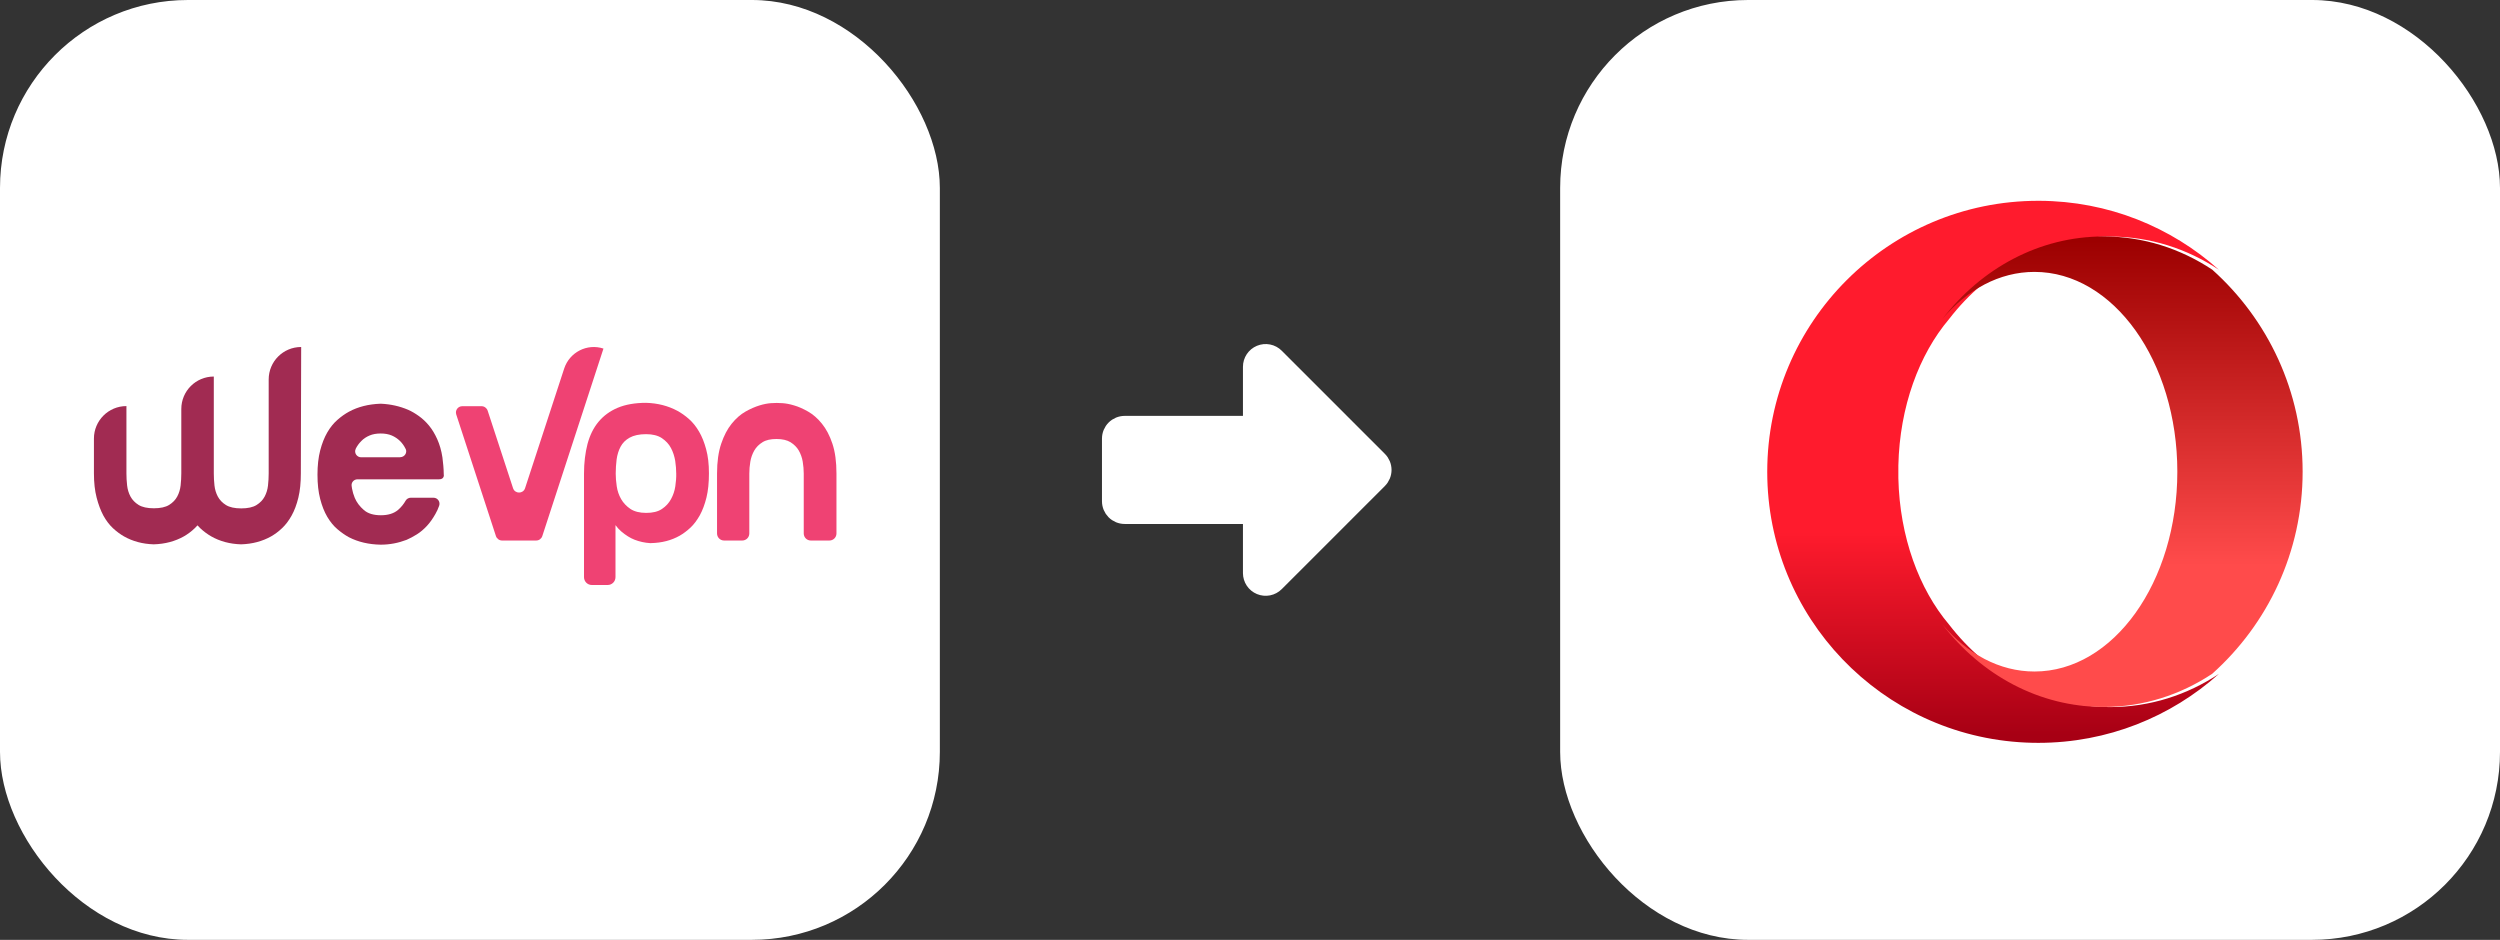 <svg width="266" height="100" viewBox="0 0 266 100" fill="none" xmlns="http://www.w3.org/2000/svg">
<rect x="0" y="0" width="266" height="100" fill="#333333" stroke="none"/>
<path d="M119.667 45H133V39.023C133 38.694 133.098 38.372 133.281 38.098C133.464 37.824 133.724 37.61 134.029 37.484C134.333 37.358 134.668 37.325 134.992 37.389C135.315 37.453 135.612 37.612 135.845 37.845L146.822 48.822C147.134 49.134 147.31 49.558 147.31 50C147.31 50.442 147.134 50.866 146.822 51.178L135.845 62.155C135.612 62.388 135.315 62.547 134.992 62.611C134.668 62.675 134.333 62.642 134.029 62.516C133.724 62.39 133.464 62.177 133.281 61.903C133.098 61.629 133 61.306 133 60.977V55H119.667C119.225 55 118.801 54.825 118.488 54.512C118.176 54.199 118 53.776 118 53.334V46.667C118 46.225 118.176 45.801 118.488 45.488C118.801 45.176 119.225 45 119.667 45Z" fill="white" stroke="white" stroke-width="1.5" stroke-linecap="round" stroke-linejoin="round"/>
<rect width="100" height="100" rx="20" fill="white"/>
<path d="M46.727 50.998H38.04C37.645 50.998 37.346 51.345 37.418 51.727C37.43 51.811 37.442 51.895 37.454 51.978C37.513 52.313 37.609 52.636 37.741 52.958C37.944 53.448 38.267 53.879 38.71 54.261C39.141 54.643 39.751 54.822 40.529 54.822C41.306 54.822 41.905 54.631 42.347 54.261C42.694 53.962 42.958 53.627 43.161 53.269C43.269 53.078 43.484 52.958 43.699 52.958H46.128C46.571 52.958 46.87 53.401 46.727 53.807C46.619 54.117 46.487 54.416 46.332 54.679C46.056 55.169 45.757 55.599 45.422 55.958C45.087 56.316 44.74 56.615 44.358 56.854C43.975 57.093 43.616 57.284 43.257 57.44C42.383 57.774 41.474 57.953 40.505 57.953C39.236 57.93 38.112 57.667 37.131 57.165C36.712 56.938 36.305 56.651 35.898 56.304C35.491 55.958 35.132 55.516 34.821 54.99C34.51 54.464 34.259 53.831 34.068 53.09C33.876 52.349 33.78 51.5 33.78 50.508C33.78 49.529 33.876 48.668 34.068 47.927C34.259 47.186 34.51 46.553 34.821 46.015C35.132 45.477 35.491 45.035 35.898 44.677C36.305 44.318 36.712 44.032 37.131 43.804C38.1 43.279 39.212 43.004 40.469 42.956C40.493 42.956 40.517 42.956 40.541 42.956C41.57 43.004 42.527 43.219 43.424 43.601C43.807 43.769 44.19 43.996 44.573 44.271C44.956 44.545 45.315 44.88 45.65 45.286C45.985 45.693 46.272 46.171 46.523 46.732C46.774 47.294 46.966 47.939 47.074 48.668C47.109 48.955 47.145 49.242 47.169 49.541C47.193 49.839 47.217 50.162 47.217 50.508C47.229 50.485 47.301 50.998 46.727 50.998ZM42.587 48.644C43.041 48.644 43.364 48.166 43.161 47.76C43.161 47.76 43.161 47.748 43.149 47.748C43.005 47.449 42.814 47.174 42.563 46.923C42.312 46.684 42.024 46.481 41.689 46.338C41.354 46.194 40.947 46.123 40.505 46.123C40.05 46.123 39.655 46.194 39.32 46.338C38.985 46.481 38.686 46.672 38.447 46.923C38.196 47.174 38.004 47.437 37.849 47.748V47.76C37.645 48.178 37.968 48.656 38.423 48.656H42.587V48.644Z" fill="#A12B52"/>
<path d="M32.045 36.921C30.131 36.921 28.588 38.463 28.588 40.375V50.377C28.588 50.795 28.564 51.214 28.516 51.656C28.468 52.086 28.348 52.48 28.157 52.839C27.965 53.197 27.678 53.496 27.295 53.735C26.912 53.974 26.362 54.093 25.668 54.093C24.974 54.093 24.424 53.974 24.041 53.735C23.658 53.496 23.371 53.197 23.179 52.839C22.988 52.48 22.868 52.086 22.82 51.656C22.773 51.225 22.749 50.795 22.749 50.377V40.064C20.834 40.064 19.291 41.606 19.291 43.518V50.365C19.291 50.783 19.267 51.202 19.219 51.644C19.171 52.074 19.051 52.468 18.86 52.827C18.669 53.185 18.381 53.484 17.998 53.723C17.616 53.962 17.065 54.081 16.371 54.081C15.677 54.081 15.127 53.962 14.744 53.723C14.361 53.484 14.074 53.185 13.882 52.827C13.691 52.468 13.571 52.074 13.524 51.644C13.476 51.214 13.452 50.783 13.452 50.365V43.207C11.537 43.207 9.994 44.76 9.994 46.66V50.365C9.994 51.345 10.089 52.205 10.281 52.946C10.472 53.687 10.712 54.321 10.999 54.858C11.298 55.396 11.633 55.838 12.016 56.197C12.399 56.555 12.794 56.842 13.188 57.069C14.11 57.595 15.175 57.882 16.359 57.917C17.568 57.882 18.633 57.595 19.566 57.069C19.961 56.842 20.356 56.555 20.727 56.197C20.822 56.101 20.918 56.005 21.014 55.898C21.109 56.005 21.205 56.101 21.301 56.197C21.684 56.555 22.078 56.842 22.473 57.069C23.395 57.595 24.46 57.882 25.644 57.917C26.853 57.882 27.918 57.595 28.851 57.069C29.246 56.842 29.64 56.555 30.011 56.197C30.394 55.838 30.729 55.396 31.028 54.858C31.328 54.321 31.567 53.687 31.746 52.946C31.926 52.205 32.01 51.357 32.01 50.365L32.045 36.921Z" fill="#A12B52"/>
<path d="M57.699 57.045C57.603 57.32 57.352 57.511 57.053 57.511H55.234H53.415C53.128 57.511 52.865 57.32 52.769 57.045L48.545 44.103C48.402 43.661 48.725 43.219 49.191 43.219H51.238C51.525 43.219 51.788 43.41 51.884 43.685L54.588 51.943C54.791 52.564 55.665 52.564 55.868 51.943L57.423 47.186L60.032 39.204C60.606 37.471 62.473 36.515 64.208 37.089L57.699 57.045Z" fill="#EF4273"/>
<path d="M74.378 45.92C74.067 45.382 73.708 44.94 73.302 44.581C72.895 44.223 72.488 43.936 72.069 43.709C71.088 43.183 69.975 42.896 68.743 42.861C67.558 42.861 66.553 43.04 65.728 43.386C64.902 43.733 64.22 44.235 63.682 44.88C63.143 45.526 62.76 46.314 62.509 47.246C62.27 48.178 62.138 49.23 62.138 50.413V61.407C62.138 61.873 62.509 62.244 62.976 62.244H64.651C65.117 62.244 65.488 61.873 65.488 61.407V55.874C65.668 56.125 65.871 56.34 66.087 56.532C66.577 56.95 67.056 57.248 67.522 57.428C68.049 57.631 68.587 57.751 69.15 57.786C69.198 57.786 69.233 57.786 69.281 57.786C70.418 57.762 71.435 57.499 72.32 56.998C72.715 56.77 73.098 56.484 73.469 56.137C73.84 55.791 74.163 55.349 74.462 54.823C74.749 54.297 74.989 53.663 75.168 52.935C75.348 52.206 75.431 51.345 75.431 50.365C75.431 49.385 75.336 48.537 75.132 47.796C74.941 47.079 74.689 46.446 74.378 45.92ZM71.854 51.739C71.782 52.23 71.626 52.684 71.399 53.102C71.172 53.52 70.849 53.879 70.43 54.154C70.011 54.44 69.449 54.572 68.755 54.572C68.061 54.572 67.499 54.428 67.08 54.154C66.661 53.867 66.326 53.52 66.087 53.102C65.847 52.684 65.692 52.23 65.62 51.739C65.548 51.25 65.512 50.795 65.512 50.389C65.512 49.887 65.548 49.385 65.608 48.883C65.68 48.382 65.811 47.939 66.027 47.533C66.242 47.127 66.565 46.804 66.996 46.565C67.427 46.326 68.013 46.195 68.743 46.195C69.437 46.195 69.999 46.338 70.418 46.613C70.837 46.9 71.172 47.246 71.387 47.664C71.615 48.083 71.758 48.549 71.842 49.027C71.914 49.517 71.95 49.971 71.95 50.377C71.962 50.795 71.926 51.25 71.854 51.739Z" fill="#EF4273"/>
<path d="M88.569 47.211C88.282 46.35 87.911 45.645 87.456 45.084C87.002 44.522 86.511 44.092 85.985 43.793C85.458 43.494 84.956 43.267 84.489 43.136C84.022 42.992 83.604 42.921 83.257 42.897C82.91 42.873 82.706 42.873 82.646 42.873C82.575 42.873 82.359 42.885 82.024 42.897C81.689 42.921 81.282 42.992 80.816 43.136C80.349 43.279 79.847 43.494 79.32 43.793C78.794 44.092 78.303 44.522 77.848 45.084C77.394 45.645 77.023 46.362 76.736 47.211C76.448 48.071 76.293 49.123 76.293 50.377V56.759C76.293 57.177 76.628 57.512 77.047 57.512H78.973C79.392 57.512 79.727 57.177 79.727 56.759V50.389C79.727 49.971 79.763 49.553 79.835 49.123C79.906 48.693 80.05 48.298 80.253 47.94C80.457 47.581 80.756 47.282 81.127 47.055C81.498 46.816 82 46.709 82.623 46.709C83.245 46.709 83.747 46.828 84.118 47.055C84.489 47.294 84.788 47.581 84.992 47.94C85.195 48.298 85.339 48.693 85.41 49.123C85.482 49.553 85.518 49.983 85.518 50.389V56.759C85.518 57.177 85.853 57.512 86.272 57.512H88.246C88.665 57.512 89 57.177 89 56.759V50.389C89 49.123 88.856 48.071 88.569 47.211Z" fill="#EF4273"/>
<rect x="166" width="100" height="100" rx="20" fill="white"/>
<path d="M216.872 21.365C200.945 21.365 188.034 34.276 188.034 50.203C188.034 65.668 200.21 78.291 215.498 79.007C215.954 79.028 216.411 79.04 216.872 79.04C224.255 79.04 230.989 76.264 236.091 71.702C232.71 73.944 228.758 75.233 224.535 75.233C217.667 75.233 211.517 71.826 207.38 66.454C204.191 62.69 202.126 57.126 201.985 50.882V49.523C202.126 43.279 204.191 37.714 207.379 33.951C211.517 28.578 217.667 25.172 224.534 25.172C228.759 25.172 232.711 26.462 236.092 28.705C231.015 24.163 224.322 21.392 216.98 21.365C216.944 21.365 216.908 21.364 216.871 21.364L216.872 21.365Z" fill="url(#paint0_linear_9374_17772)"/>
<path d="M206.669 33.938C209.316 30.814 212.733 28.93 216.467 28.93C224.863 28.93 231.668 38.448 231.668 50.189C231.668 61.93 224.862 71.449 216.467 71.449C212.733 71.449 209.316 69.566 206.67 66.441C210.807 71.814 216.956 75.221 223.825 75.221C228.048 75.221 232.001 73.931 235.381 71.689C241.283 66.408 245 58.733 245 50.189C245 41.647 241.284 33.972 235.383 28.692C232.002 26.449 228.049 25.159 223.825 25.159C216.957 25.159 210.807 28.566 206.67 33.938" fill="url(#paint1_linear_9374_17772)"/>
<defs>
<linearGradient id="paint0_linear_9374_17772" x1="212.064" y1="22.305" x2="212.064" y2="78.202" gradientUnits="userSpaceOnUse">
<stop stop-color="#FF1B2D"/>
<stop offset="0.3" stop-color="#FF1B2D"/>
<stop offset="0.614" stop-color="#FF1B2D"/>
<stop offset="1" stop-color="#A70014"/>
</linearGradient>
<linearGradient id="paint1_linear_9374_17772" x1="225.834" y1="25.585" x2="225.834" y2="75.023" gradientUnits="userSpaceOnUse">
<stop stop-color="#9C0000"/>
<stop offset="0.7" stop-color="#FF4B4B"/>
<stop offset="1" stop-color="#FF4B4B"/>
</linearGradient>
</defs>
</svg>
